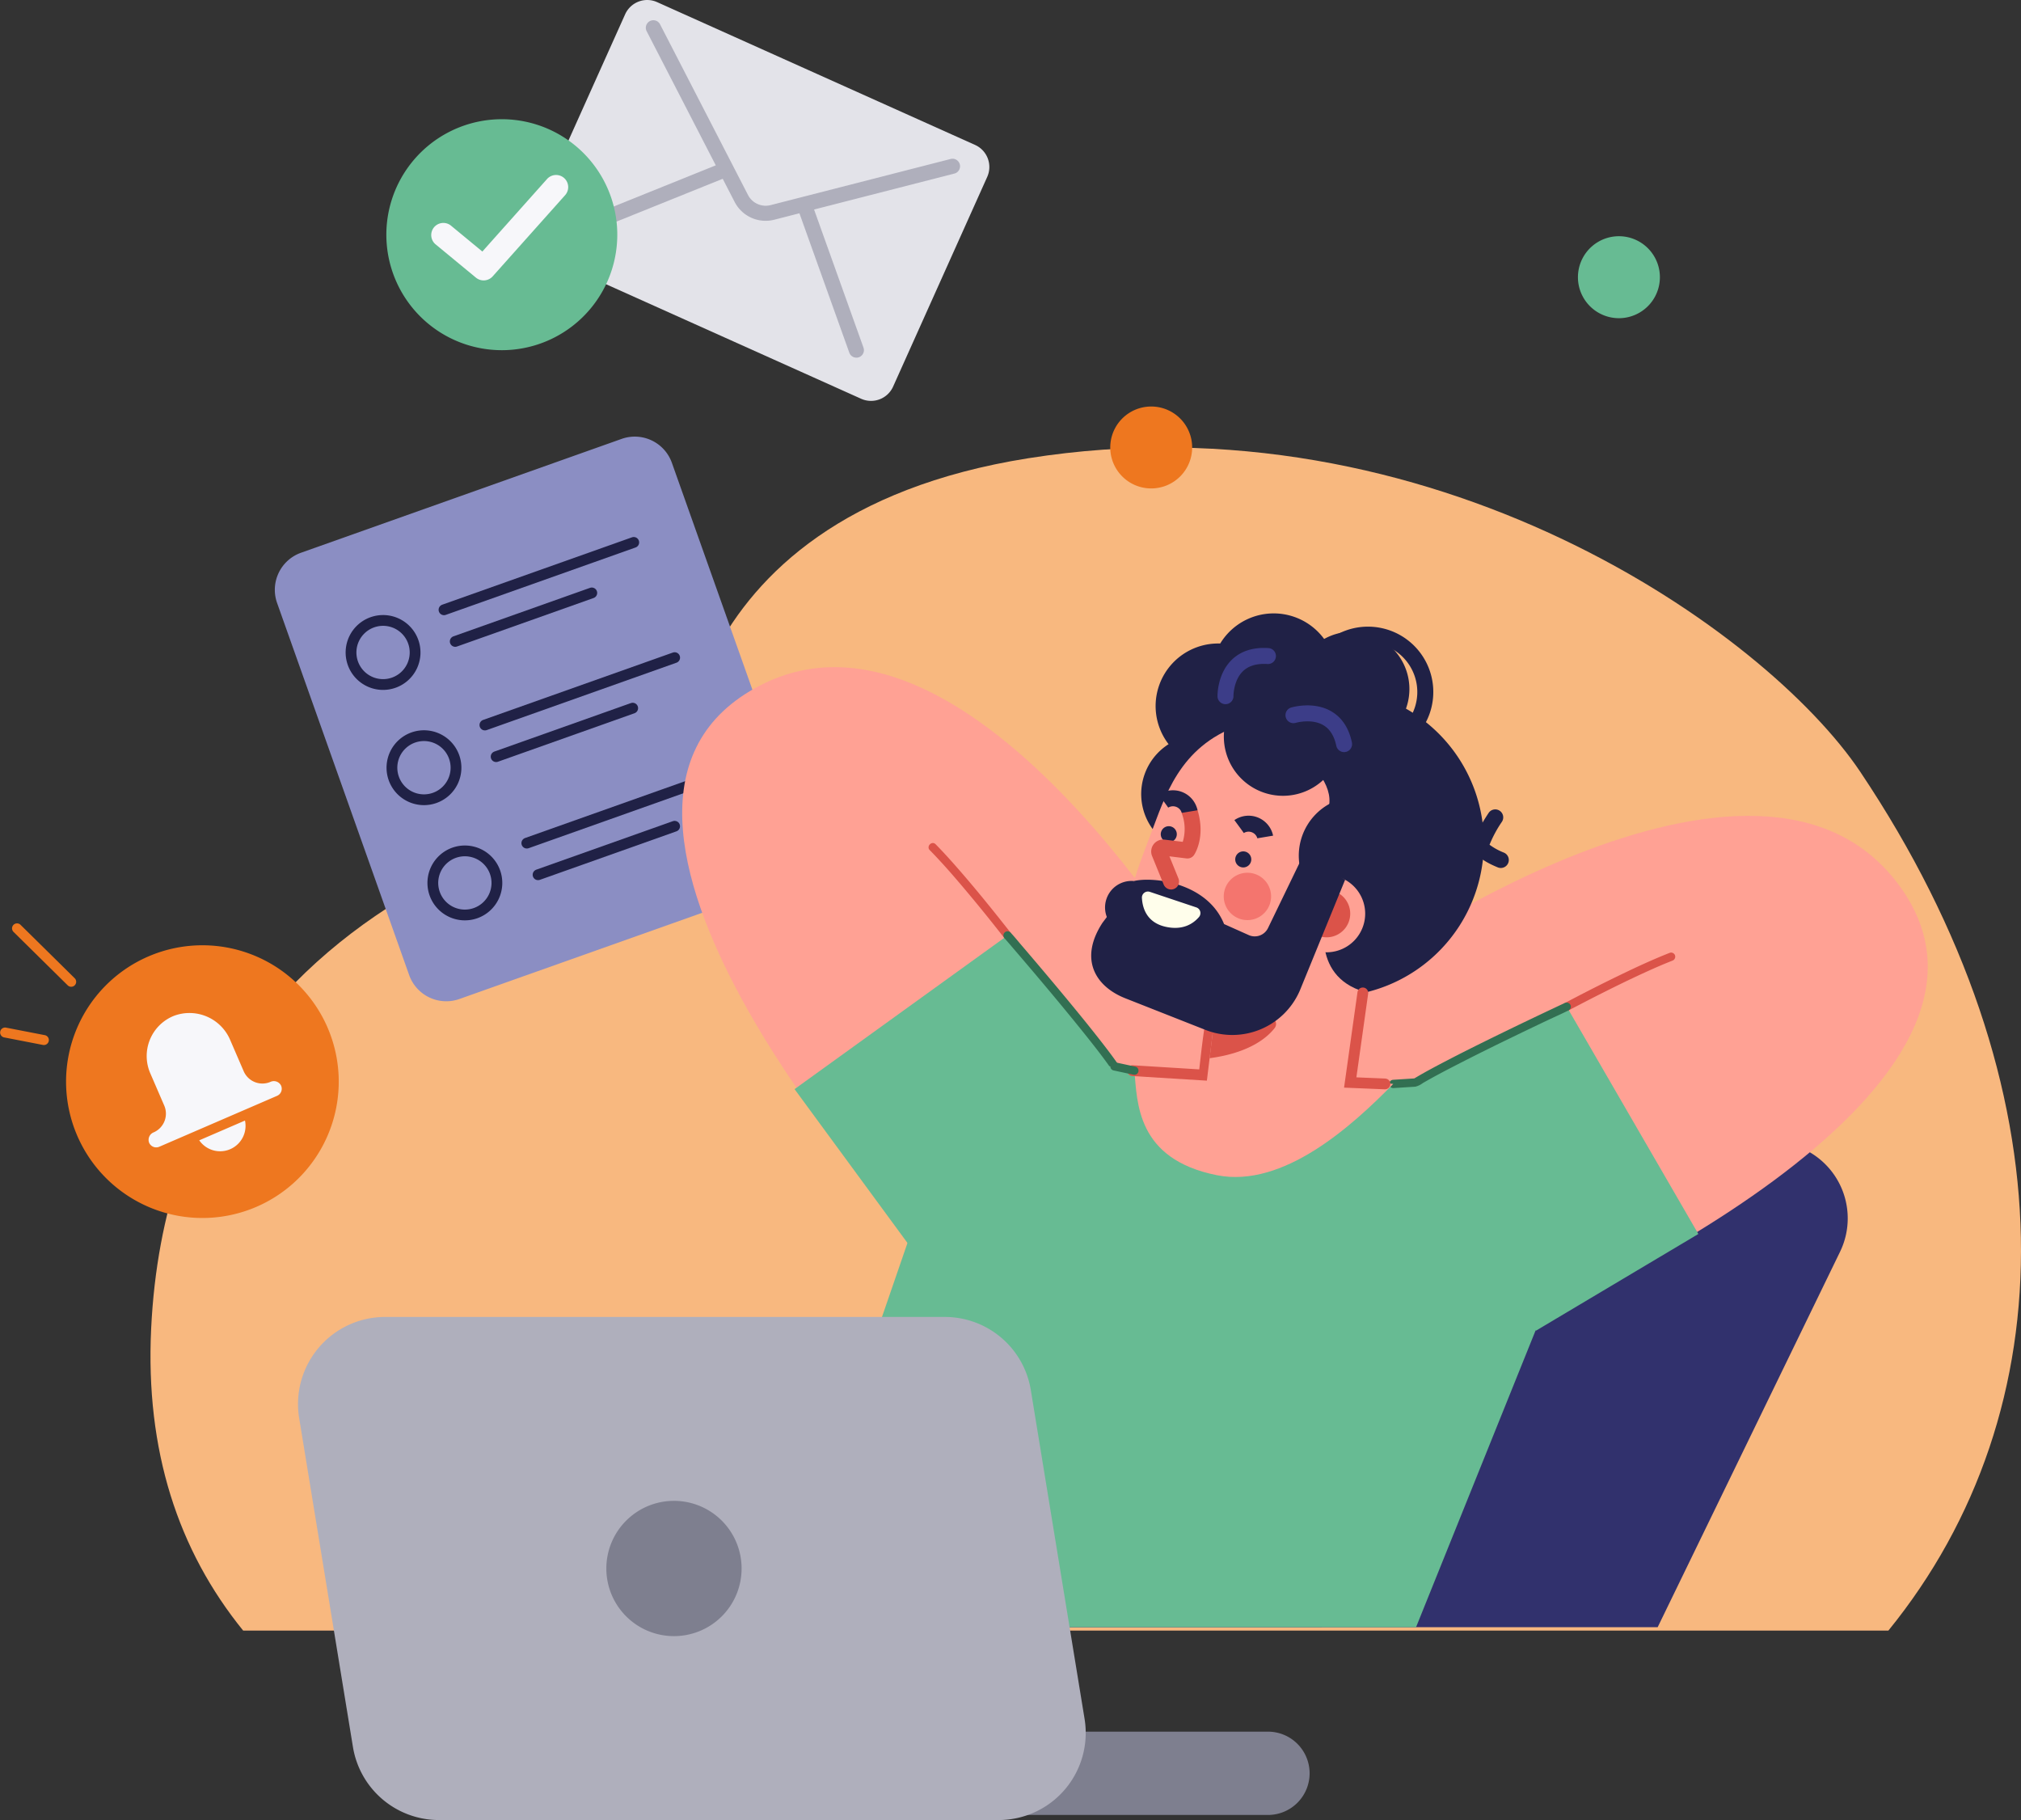<svg id="Group_68" data-name="Group 68" xmlns="http://www.w3.org/2000/svg" xmlns:xlink="http://www.w3.org/1999/xlink" width="562.582" height="506.558" viewBox="0 0 562.582 506.558">
  <rect x="0" y="0" width="562.582" height="506.558" fill="#333333" stroke="none"/>
  <defs>
    <clipPath id="clip-path">
      <rect id="Rectangle_232" data-name="Rectangle 232" width="562.582" height="506.558" fill="none"/>
    </clipPath>
  </defs>
  <g id="Group_67" data-name="Group 67" clip-path="url(#clip-path)">
    <path id="Path_467" data-name="Path 467" d="M530.358,251.991c-26.29-39.25-119.146-105.14-231.639-87.316-102.733,16.278-97.344,95.719-97.344,95.719S60.906,273.949,54.563,406.958c-1.615,33.875,7.475,61.648,25.612,84.005H538.156c49.761-61.194,51.183-150.914-7.8-238.972" transform="translate(-12.489 -37.133)" fill="#f8b87f"/>
    <path id="Path_468" data-name="Path 468" d="M195.088,71.246l88.516,39.74a6.734,6.734,0,0,0,8.9-3.384l26.2-58.366a6.735,6.735,0,0,0-3.386-8.9L226.811.592a6.736,6.736,0,0,0-8.9,3.386L191.7,62.344a6.736,6.736,0,0,0,3.386,8.9" transform="translate(-43.892 0)" fill="#e3e3e9"/>
    <path id="Path_469" data-name="Path 469" d="M210.4,78.675a2.1,2.1,0,0,1-1.3-3.976l40.007-16.124a2.1,2.1,0,0,1,1.567,3.889L210.667,78.588a2.087,2.087,0,0,1-.265.087" transform="translate(-47.722 -13.418)" fill="#afafbc"/>
    <path id="Path_470" data-name="Path 470" d="M305.03,115.811a2.1,2.1,0,0,1-2.49-1.325L288.01,73.89a2.1,2.1,0,0,1,3.946-1.414l14.529,40.6a2.1,2.1,0,0,1-1.266,2.68c-.063.022-.126.042-.189.059" transform="translate(-66.119 -16.326)" fill="#afafbc"/>
    <path id="Path_471" data-name="Path 471" d="M269.154,62.792a9.7,9.7,0,0,1-11.087-4.976l-24.53-47.59a2.1,2.1,0,0,1,3.726-1.921l24.53,47.59a5.532,5.532,0,0,0,6.32,2.836l50.222-12.87a2.1,2.1,0,0,1,1.04,4.061Z" transform="translate(-53.583 -1.647)" fill="#afafbc"/>
    <path id="Path_472" data-name="Path 472" d="M203.79,72.61a32.142,32.142,0,1,1-34.641-29.432A32.142,32.142,0,0,1,203.79,72.61" transform="translate(-32.064 -9.892)" fill="#67bb93"/>
    <path id="Path_473" data-name="Path 473" d="M170.667,92.562a3.366,3.366,0,0,1-2.42-.76l-11.3-9.324a3.374,3.374,0,0,1,4.295-5.2l8.795,7.258,17.976-20.147a3.374,3.374,0,1,1,5.034,4.493L172.91,91.446a3.361,3.361,0,0,1-2.243,1.116" transform="translate(-35.764 -14.528)" fill="#f7f7fa"/>
    <path id="Path_474" data-name="Path 474" d="M239.943,282.59,150.7,314.274a10.959,10.959,0,0,1-13.994-6.66L99.945,204.064a10.958,10.958,0,0,1,6.661-13.994l89.24-31.684a10.96,10.96,0,0,1,13.994,6.661L246.6,268.6a10.96,10.96,0,0,1-6.661,13.994" transform="translate(-22.808 -36.231)" fill="#8b8ec3"/>
    <path id="Path_475" data-name="Path 475" d="M158.95,271.732a8.918,8.918,0,1,1-11.388-5.42A8.918,8.918,0,0,1,158.95,271.732Z" transform="translate(-32.527 -61.045)" fill="none" stroke="#202146" stroke-miterlimit="10" stroke-width="3"/>
    <path id="Path_476" data-name="Path 476" d="M173.731,313.364a8.918,8.918,0,1,1-11.388-5.42A8.918,8.918,0,0,1,173.731,313.364Z" transform="translate(-35.922 -70.607)" fill="none" stroke="#202146" stroke-miterlimit="10" stroke-width="3"/>
    <line id="Line_3" data-name="Line 3" y1="18.755" x2="52.825" transform="translate(134.98 183.035)" fill="none" stroke="#202146" stroke-linecap="round" stroke-miterlimit="10" stroke-width="3"/>
    <line id="Line_4" data-name="Line 4" y1="13.498" x2="38.017" transform="translate(138.106 197.097)" fill="none" stroke="#202146" stroke-linecap="round" stroke-miterlimit="10" stroke-width="3"/>
    <path id="Path_477" data-name="Path 477" d="M144.168,230.1a8.918,8.918,0,1,1-11.388-5.42A8.918,8.918,0,0,1,144.168,230.1Z" transform="translate(-29.132 -51.483)" fill="none" stroke="#202146" stroke-miterlimit="10" stroke-width="3"/>
    <line id="Line_5" data-name="Line 5" y1="18.755" x2="52.825" transform="translate(123.594 150.964)" fill="none" stroke="#202146" stroke-linecap="round" stroke-miterlimit="10" stroke-width="3"/>
    <line id="Line_6" data-name="Line 6" y1="13.498" x2="38.017" transform="translate(126.72 165.026)" fill="none" stroke="#202146" stroke-linecap="round" stroke-miterlimit="10" stroke-width="3"/>
    <line id="Line_7" data-name="Line 7" y1="18.755" x2="52.825" transform="translate(146.651 215.906)" fill="none" stroke="#202146" stroke-linecap="round" stroke-miterlimit="10" stroke-width="3"/>
    <line id="Line_8" data-name="Line 8" y1="13.498" x2="38.017" transform="translate(149.777 229.968)" fill="none" stroke="#202146" stroke-linecap="round" stroke-miterlimit="10" stroke-width="3"/>
    <path id="Path_478" data-name="Path 478" d="M544.173,547.638l50.771-104.493a21.3,21.3,0,0,0-19.156-30.6H435.026l-74.8,135.1Z" transform="translate(-82.733 -94.748)" fill="#31316d"/>
    <rect id="Rectangle_231" data-name="Rectangle 231" width="123.168" height="62.548" transform="translate(291.925 265.039)" fill="#ffa194"/>
    <path id="Path_479" data-name="Path 479" d="M21.364,351.145a1.388,1.388,0,0,1-1.524-.286l-15.1-14.891a1.387,1.387,0,0,1,1.947-1.975l15.1,14.89a1.39,1.39,0,0,1-.424,2.261" transform="translate(-0.993 -76.616)" fill="#ee771f"/>
    <path id="Path_480" data-name="Path 480" d="M96.661,364.426a37.952,37.952,0,1,1-49.894-19.784,37.953,37.953,0,0,1,49.894,19.784" transform="translate(-5.48 -78.436)" fill="#ee771f"/>
    <path id="Path_481" data-name="Path 481" d="M83.933,401.867a7.071,7.071,0,1,1-9.3-3.686,7.071,7.071,0,0,1,9.3,3.686" transform="translate(-16.162 -91.316)" fill="#f7f7fa"/>
    <path id="Path_482" data-name="Path 482" d="M86.5,383.469a4.281,4.281,0,0,1-5.628-2.231L77.1,372.516a13.644,13.644,0,0,0-17.335-7.485,13.434,13.434,0,0,0-7.455,17.846l3.9,9.018a4.28,4.28,0,0,1-2.232,5.627,3.632,3.632,0,0,0-2.019,4.605,3.533,3.533,0,0,0,4.687,1.944L89.437,389.9a3.533,3.533,0,0,0,1.8-4.745,3.633,3.633,0,0,0-4.738-1.685" transform="translate(-11.76 -83.631)" fill="#f7f7fa"/>
    <path id="Path_483" data-name="Path 483" d="M89.572,390.759,56.779,404.931a4.924,4.924,0,0,1-6.529-2.7,5.037,5.037,0,0,1,2.759-6.391,2.9,2.9,0,0,0,1.509-3.8l-3.9-9.018a14.821,14.821,0,0,1,8.223-19.687,14.542,14.542,0,0,1,11.188.262,15.271,15.271,0,0,1,7.924,7.964l3.769,8.722a2.9,2.9,0,0,0,3.805,1.508,5.035,5.035,0,0,1,6.544,2.37,4.92,4.92,0,0,1-2.5,6.607M59.444,366.078a12.047,12.047,0,0,0-6.277,15.835l3.9,9.018a5.674,5.674,0,0,1-2.954,7.451,2.242,2.242,0,0,0-1.281,2.821,2.147,2.147,0,0,0,2.849,1.182l32.794-14.172a2.147,2.147,0,0,0,1.092-2.885,2.243,2.243,0,0,0-2.933-1,5.674,5.674,0,0,1-7.451-2.954l-3.769-8.722a12.315,12.315,0,0,0-15.558-6.742c-.138.054-.275.11-.41.169" transform="translate(-11.344 -83.217)" fill="#ee771f"/>
    <path id="Path_484" data-name="Path 484" d="M12.763,376.006a1.371,1.371,0,0,1-.813.087l-10.827-2.1a1.387,1.387,0,0,1,.529-2.722l10.827,2.1a1.387,1.387,0,0,1,.284,2.635" transform="translate(0 -85.263)" fill="#ee771f"/>
    <path id="Path_485" data-name="Path 485" d="M424,158.28a11.4,11.4,0,1,1-11.406-11.406A11.4,11.4,0,0,1,424,158.28" transform="translate(-92.14 -33.732)" fill="#ee771f"/>
    <path id="Path_486" data-name="Path 486" d="M393.571,330.361S324.7,212.144,265.348,247.724c-60.552,36.3,44.318,150.328,44.318,150.328Z" transform="translate(-56.618 -55.361)" fill="#ffa194"/>
    <path id="Path_487" data-name="Path 487" d="M287.125,380.609l31.866,43.411,57.96-49.358L347.1,337.348Z" transform="translate(-65.944 -77.478)" fill="#67bb93"/>
    <path id="Path_488" data-name="Path 488" d="M358.357,329.5c-1.747-2.2-3.484-4.411-5.251-6.6-3.222-3.987-6.5-7.936-9.885-11.785-1.853-2.105-3.74-4.184-5.707-6.184-1.045-1.062-2.678.572-1.634,1.634,3.6,3.659,6.956,7.555,10.254,11.483q4.32,5.145,8.485,10.419c.7.887,1.4,1.779,2.1,2.665a1.162,1.162,0,0,0,1.634,0,1.184,1.184,0,0,0,0-1.634" transform="translate(-77.064 -69.953)" fill="#db5349"/>
    <path id="Path_489" data-name="Path 489" d="M394.521,373.5c-1.789-2.588-3.725-5.077-5.669-7.551-2.429-3.09-4.909-6.14-7.408-9.173s-5.033-6.065-7.575-9.076q-3.068-3.635-6.163-7.246c-1.01-1.178-1.986-2.406-3.049-3.537-.029-.031-.056-.063-.084-.095a1.155,1.155,0,0,0-1.634,1.634c.865.966,1.7,1.962,2.544,2.946q2.911,3.39,5.8,6.8,3.761,4.445,7.476,8.929,3.791,4.582,7.5,9.231.839,1.057,1.671,2.123l.376.483.216.279c.157.2-.02-.027.094.121q.385.5.767,1c.884,1.161,1.759,2.33,2.6,3.52q.274.386.544.776a1.185,1.185,0,0,0,1.581.414,1.165,1.165,0,0,0,.414-1.581" transform="translate(-83.28 -77.281)" fill="#326f52"/>
    <path id="Path_490" data-name="Path 490" d="M491.469,338.168s111.16-79.759,150.8-23.031c40.435,57.871-101.873,119.1-101.873,119.1Z" transform="translate(-112.875 -67.699)" fill="#ffa194"/>
    <path id="Path_491" data-name="Path 491" d="M590,426.769,544.75,453.707l-34.306-69.069,42.493-21.86Z" transform="translate(-117.233 -83.319)" fill="#67bb93"/>
    <path id="Path_492" data-name="Path 492" d="M566.393,360.222c2.494-1.3,4.982-2.6,7.488-3.876,4.529-2.3,9.089-4.547,13.71-6.66,2.582-1.18,5-2.24,7.587-3.254a1.191,1.191,0,0,0,.807-1.421,1.165,1.165,0,0,0-1.422-.807c-4.85,1.9-9.58,4.107-14.265,6.378q-6.058,2.936-12.026,6.053c-1.017.528-2.029,1.065-3.046,1.593a1.156,1.156,0,1,0,1.166,2" transform="translate(-129.685 -79.039)" fill="#db5349"/>
    <path id="Path_493" data-name="Path 493" d="M318.066,431.115l-37.95,110.2h178.4l34.791-86.353-33.454-65.253-42.613,2.221-45.295-6.92Z" transform="translate(-64.334 -88.424)" fill="#67bb93"/>
    <path id="Path_494" data-name="Path 494" d="M550.828,362.383c-1.185.528-2.353,1.1-3.527,1.648q-4.065,1.916-8.116,3.862-5.253,2.522-10.478,5.1c-3.553,1.755-7.1,3.531-10.611,5.359-2.868,1.491-5.73,3-8.515,4.644q-.408.24-.813.486l.583-.157-6.221.4a1.183,1.183,0,0,0-1.155,1.155,1.166,1.166,0,0,0,1.155,1.156l4.275-.272c.626-.039,1.254-.066,1.879-.119a5.691,5.691,0,0,0,2.1-1.021c3.517-2.034,7.131-3.9,10.748-5.75q6.4-3.269,12.878-6.4,5.537-2.695,11.1-5.33c1.907-.9,3.852-1.749,5.738-2.7.047-.024.1-.044.143-.065a1.163,1.163,0,0,0,.414-1.581,1.184,1.184,0,0,0-1.581-.414" transform="translate(-115.288 -83.197)" fill="#326f52"/>
    <path id="Path_495" data-name="Path 495" d="M481.987,390.523c-2.527-.423-33.474-.085-36.128-.4,0,0-28.24-1.809-35.944-3.291.838,8.753.508,24.623,22.968,29.094,18.487,3.68,37.639-13.711,49.1-25.407" transform="translate(-94.145 -88.844)" fill="#ffa194"/>
    <path id="Path_496" data-name="Path 496" d="M409.289,382.929l19.885,1.227s1.519-14.465,1.968-14.334" transform="translate(-94.001 -84.936)" fill="none" stroke="#db5349" stroke-linecap="round" stroke-miterlimit="10" stroke-width="3"/>
    <path id="Path_497" data-name="Path 497" d="M413.366,276.392a16.458,16.458,0,1,0,21.074-9.88,16.458,16.458,0,0,0-21.074,9.88" transform="translate(-94.711 -60.983)" fill="#202146"/>
    <path id="Path_498" data-name="Path 498" d="M399.764,323.152a7.381,7.381,0,1,0,9.451-4.431,7.382,7.382,0,0,0-9.451,4.431" transform="translate(-91.712 -73.099)" fill="#202146"/>
    <path id="Path_499" data-name="Path 499" d="M427.44,277.053a42.878,42.878,0,1,0,54.9-25.741,42.877,42.877,0,0,0-54.9,25.741" transform="translate(-97.58 -57.129)" fill="#202146"/>
    <path id="Path_500" data-name="Path 500" d="M418.633,243.984a17.409,17.409,0,1,0,22.293-10.452,17.41,17.41,0,0,0-22.293,10.452" transform="translate(-95.908 -53.396)" fill="#202146"/>
    <path id="Path_501" data-name="Path 501" d="M438.7,233.113a17.41,17.41,0,1,0,22.293-10.452A17.409,17.409,0,0,0,438.7,233.113" transform="translate(-100.517 -50.899)" fill="#202146"/>
    <path id="Path_502" data-name="Path 502" d="M413.793,292.112c3.815-9.821,7.695-24.122,24.513-30.03,4.769-1.676,30.394,12.9,24.211,24.788-2.189,5.177-9.957,22.327.142,27.579,0,0-5.128,17.216,10.6,21.774l-3.95,32.414-40.348-4.575,3.1-25.432c-29.286-9-30.172-15.873-18.265-46.52" transform="translate(-93.387 -60.162)" fill="#ffa194"/>
    <path id="Path_503" data-name="Path 503" d="M455.214,369.157c-2.057,2.641-7.01,6.907-18.11,8.392l1.957-16.056,15.253,4.774a1.841,1.841,0,0,1,.9,2.89" transform="translate(-100.389 -83.024)" fill="#db5349"/>
    <path id="Path_504" data-name="Path 504" d="M443.233,255.656a16.458,16.458,0,1,0,21.074-9.88,16.458,16.458,0,0,0-21.074,9.88" transform="translate(-101.571 -56.221)" fill="#202146"/>
    <path id="Path_505" data-name="Path 505" d="M468.82,238.769a15.959,15.959,0,1,0,20.435-9.581,15.959,15.959,0,0,0-20.435,9.581" transform="translate(-107.454 -52.418)" fill="#202146"/>
    <path id="Path_506" data-name="Path 506" d="M486.715,262.643a18.184,18.184,0,1,1,19.3-11.868,18.2,18.2,0,0,1-19.3,11.868m3.834-31.7a13.762,13.762,0,1,0,3.035.727,13.822,13.822,0,0,0-3.035-.727" transform="translate(-108.112 -51.997)" fill="#202146"/>
    <path id="Path_507" data-name="Path 507" d="M470.311,298.659a16.457,16.457,0,1,0,21.073-9.88,16.457,16.457,0,0,0-21.073,9.88" transform="translate(-107.79 -66.097)" fill="#202146"/>
    <path id="Path_508" data-name="Path 508" d="M465.418,327.3a10.751,10.751,0,1,0,10.346-11.141A10.751,10.751,0,0,0,465.418,327.3" transform="translate(-106.89 -72.609)" fill="#ffa194"/>
    <path id="Path_509" data-name="Path 509" d="M470.818,328.382a6.589,6.589,0,1,0,6.341-6.828,6.59,6.59,0,0,0-6.341,6.828" transform="translate(-108.131 -73.85)" fill="#db5349"/>
    <path id="Path_510" data-name="Path 510" d="M406.214,316.018c5.456-1.293,20.445.467,25.089,11.976l6.858,3.067a4.1,4.1,0,0,0,5.374-1.95L453.6,308.3l11.4,7.36-12.621,30.878a20.475,20.475,0,0,1-26.294,10.9l-22.246-8.773c-8.4-3.312-12.961-10.921-6.388-21.014Z" transform="translate(-90.561 -70.808)" fill="#202146"/>
    <path id="Path_511" data-name="Path 511" d="M452.46,301.049a2.484,2.484,0,0,0-1.508-1.706,2.51,2.51,0,0,0-2.276.2c.035-.025-2.615-3.6-2.615-3.6a6.97,6.97,0,0,1,10.775,4.328l-4.385.733Z" transform="translate(-102.447 -67.687)" fill="#202146"/>
    <path id="Path_512" data-name="Path 512" d="M414.854,322.2l12.939,4.329a1.677,1.677,0,0,1,.729,2.69c-1.5,1.746-4.417,3.829-9.376,2.68-5.277-1.222-6.365-5.363-6.5-8.036a1.673,1.673,0,0,1,2.2-1.662" transform="translate(-94.773 -73.978)" fill="#fffeeb"/>
    <path id="Path_513" data-name="Path 513" d="M423.905,301.012a2.232,2.232,0,1,1-1.946-2.485,2.232,2.232,0,0,1,1.946,2.485" transform="translate(-96.336 -68.559)" fill="#202146"/>
    <path id="Path_514" data-name="Path 514" d="M450.819,310.112a2.233,2.233,0,1,1-1.946-2.486,2.233,2.233,0,0,1,1.946,2.486" transform="translate(-102.517 -70.648)" fill="#202146"/>
    <path id="Path_515" data-name="Path 515" d="M421.265,314.234a2.222,2.222,0,0,1-1.792-1.37l-3.23-7.927a3.333,3.333,0,0,1,3.493-4.566l5.042.619a12.277,12.277,0,0,0-.2-7.755,2.224,2.224,0,0,1,4.241-1.339c2.454,7.779-.76,12.56-.9,12.76a2.222,2.222,0,0,1-2.1.944l-4.748-.584,2.515,6.172a2.224,2.224,0,0,1-2.326,3.047" transform="translate(-95.541 -66.682)" fill="#db5349"/>
    <path id="Path_516" data-name="Path 516" d="M425.148,291.872a2.539,2.539,0,0,0-3.785-1.51c.036-.025-2.614-3.6-2.614-3.6a6.969,6.969,0,0,1,10.775,4.328l-4.386.733Z" transform="translate(-96.174 -65.579)" fill="#202146"/>
    <path id="Path_517" data-name="Path 517" d="M455.082,323.922a6.589,6.589,0,1,1-4.271-8.281,6.589,6.589,0,0,1,4.271,8.281" transform="translate(-101.563 -72.421)" fill="#f4756e"/>
    <path id="Path_518" data-name="Path 518" d="M539.785,308.717a2.221,2.221,0,0,1-.571-.148c-2.613-1.064-5.885-2.776-6.638-4.885-.259-.729-.948-2.662,4.093-10.288a2.223,2.223,0,0,1,3.708,2.452,33.615,33.615,0,0,0-3.463,6.418,17.565,17.565,0,0,0,3.977,2.185,2.223,2.223,0,0,1-1.107,4.266" transform="translate(-122.274 -67.155)" fill="#202146"/>
    <path id="Path_519" data-name="Path 519" d="M441.909,249.738a2.218,2.218,0,0,1-1.95-2.155c-.005-.256-.082-6.305,4.043-10.248,2.51-2.4,5.932-3.473,10.171-3.192a2.223,2.223,0,0,1-.294,4.436c-2.931-.194-5.214.462-6.785,1.95-2.712,2.572-2.691,6.926-2.69,6.97a2.228,2.228,0,0,1-2.186,2.256,2.412,2.412,0,0,1-.31-.017" transform="translate(-101.045 -53.765)" fill="#3c3d88"/>
    <path id="Path_520" data-name="Path 520" d="M480.566,267.847a2.224,2.224,0,0,1-1.906-1.747c-.575-2.722-1.776-4.642-3.57-5.71-3.286-1.957-7.7-.681-7.743-.667a2.224,2.224,0,0,1-1.29-4.256c.253-.077,6.28-1.866,11.272,1.081,2.923,1.726,4.834,4.63,5.68,8.632a2.224,2.224,0,0,1-2.444,2.667" transform="translate(-106.678 -58.533)" fill="#3c3d88"/>
    <path id="Path_521" data-name="Path 521" d="M491.427,358.738l-3.507,24.936,9.671.4" transform="translate(-112.06 -82.391)" fill="none" stroke="#db5349" stroke-linecap="round" stroke-miterlimit="10" stroke-width="3"/>
    <path id="Path_522" data-name="Path 522" d="M402.092,386.066l4.837,1.041.689.149a1.156,1.156,0,0,0,.614-2.229l-4.837-1.041-.689-.149a1.156,1.156,0,1,0-.615,2.229" transform="translate(-92.156 -88.149)" fill="#326f52"/>
    <path id="Path_523" data-name="Path 523" d="M199.023,648.839H395.9a11.594,11.594,0,1,0,0-23.187H199.023a11.594,11.594,0,0,0,0,23.187" transform="translate(-43.047 -143.693)" fill="#7e7f8f"/>
    <path id="Path_524" data-name="Path 524" d="M302.72,615.839H146.906a24.242,24.242,0,0,1-23.924-20.33l-14.971-91.536a24.244,24.244,0,0,1,23.926-28.156H287.751a24.242,24.242,0,0,1,23.925,20.33l14.969,91.537a24.242,24.242,0,0,1-23.924,28.155" transform="translate(-24.733 -109.28)" fill="#afafbc"/>
    <path id="Path_525" data-name="Path 525" d="M256.761,561.089a18.826,18.826,0,1,1-18.826-18.826,18.825,18.825,0,0,1,18.826,18.826" transform="translate(-50.323 -124.541)" fill="#7e7f8f"/>
    <path id="Path_526" data-name="Path 526" d="M592.925,95.27a11.407,11.407,0,1,1-9.832-9.825,11.412,11.412,0,0,1,9.832,9.825" transform="translate(-130.96 -19.603)" fill="#67bb93"/>
  </g>
</svg>
